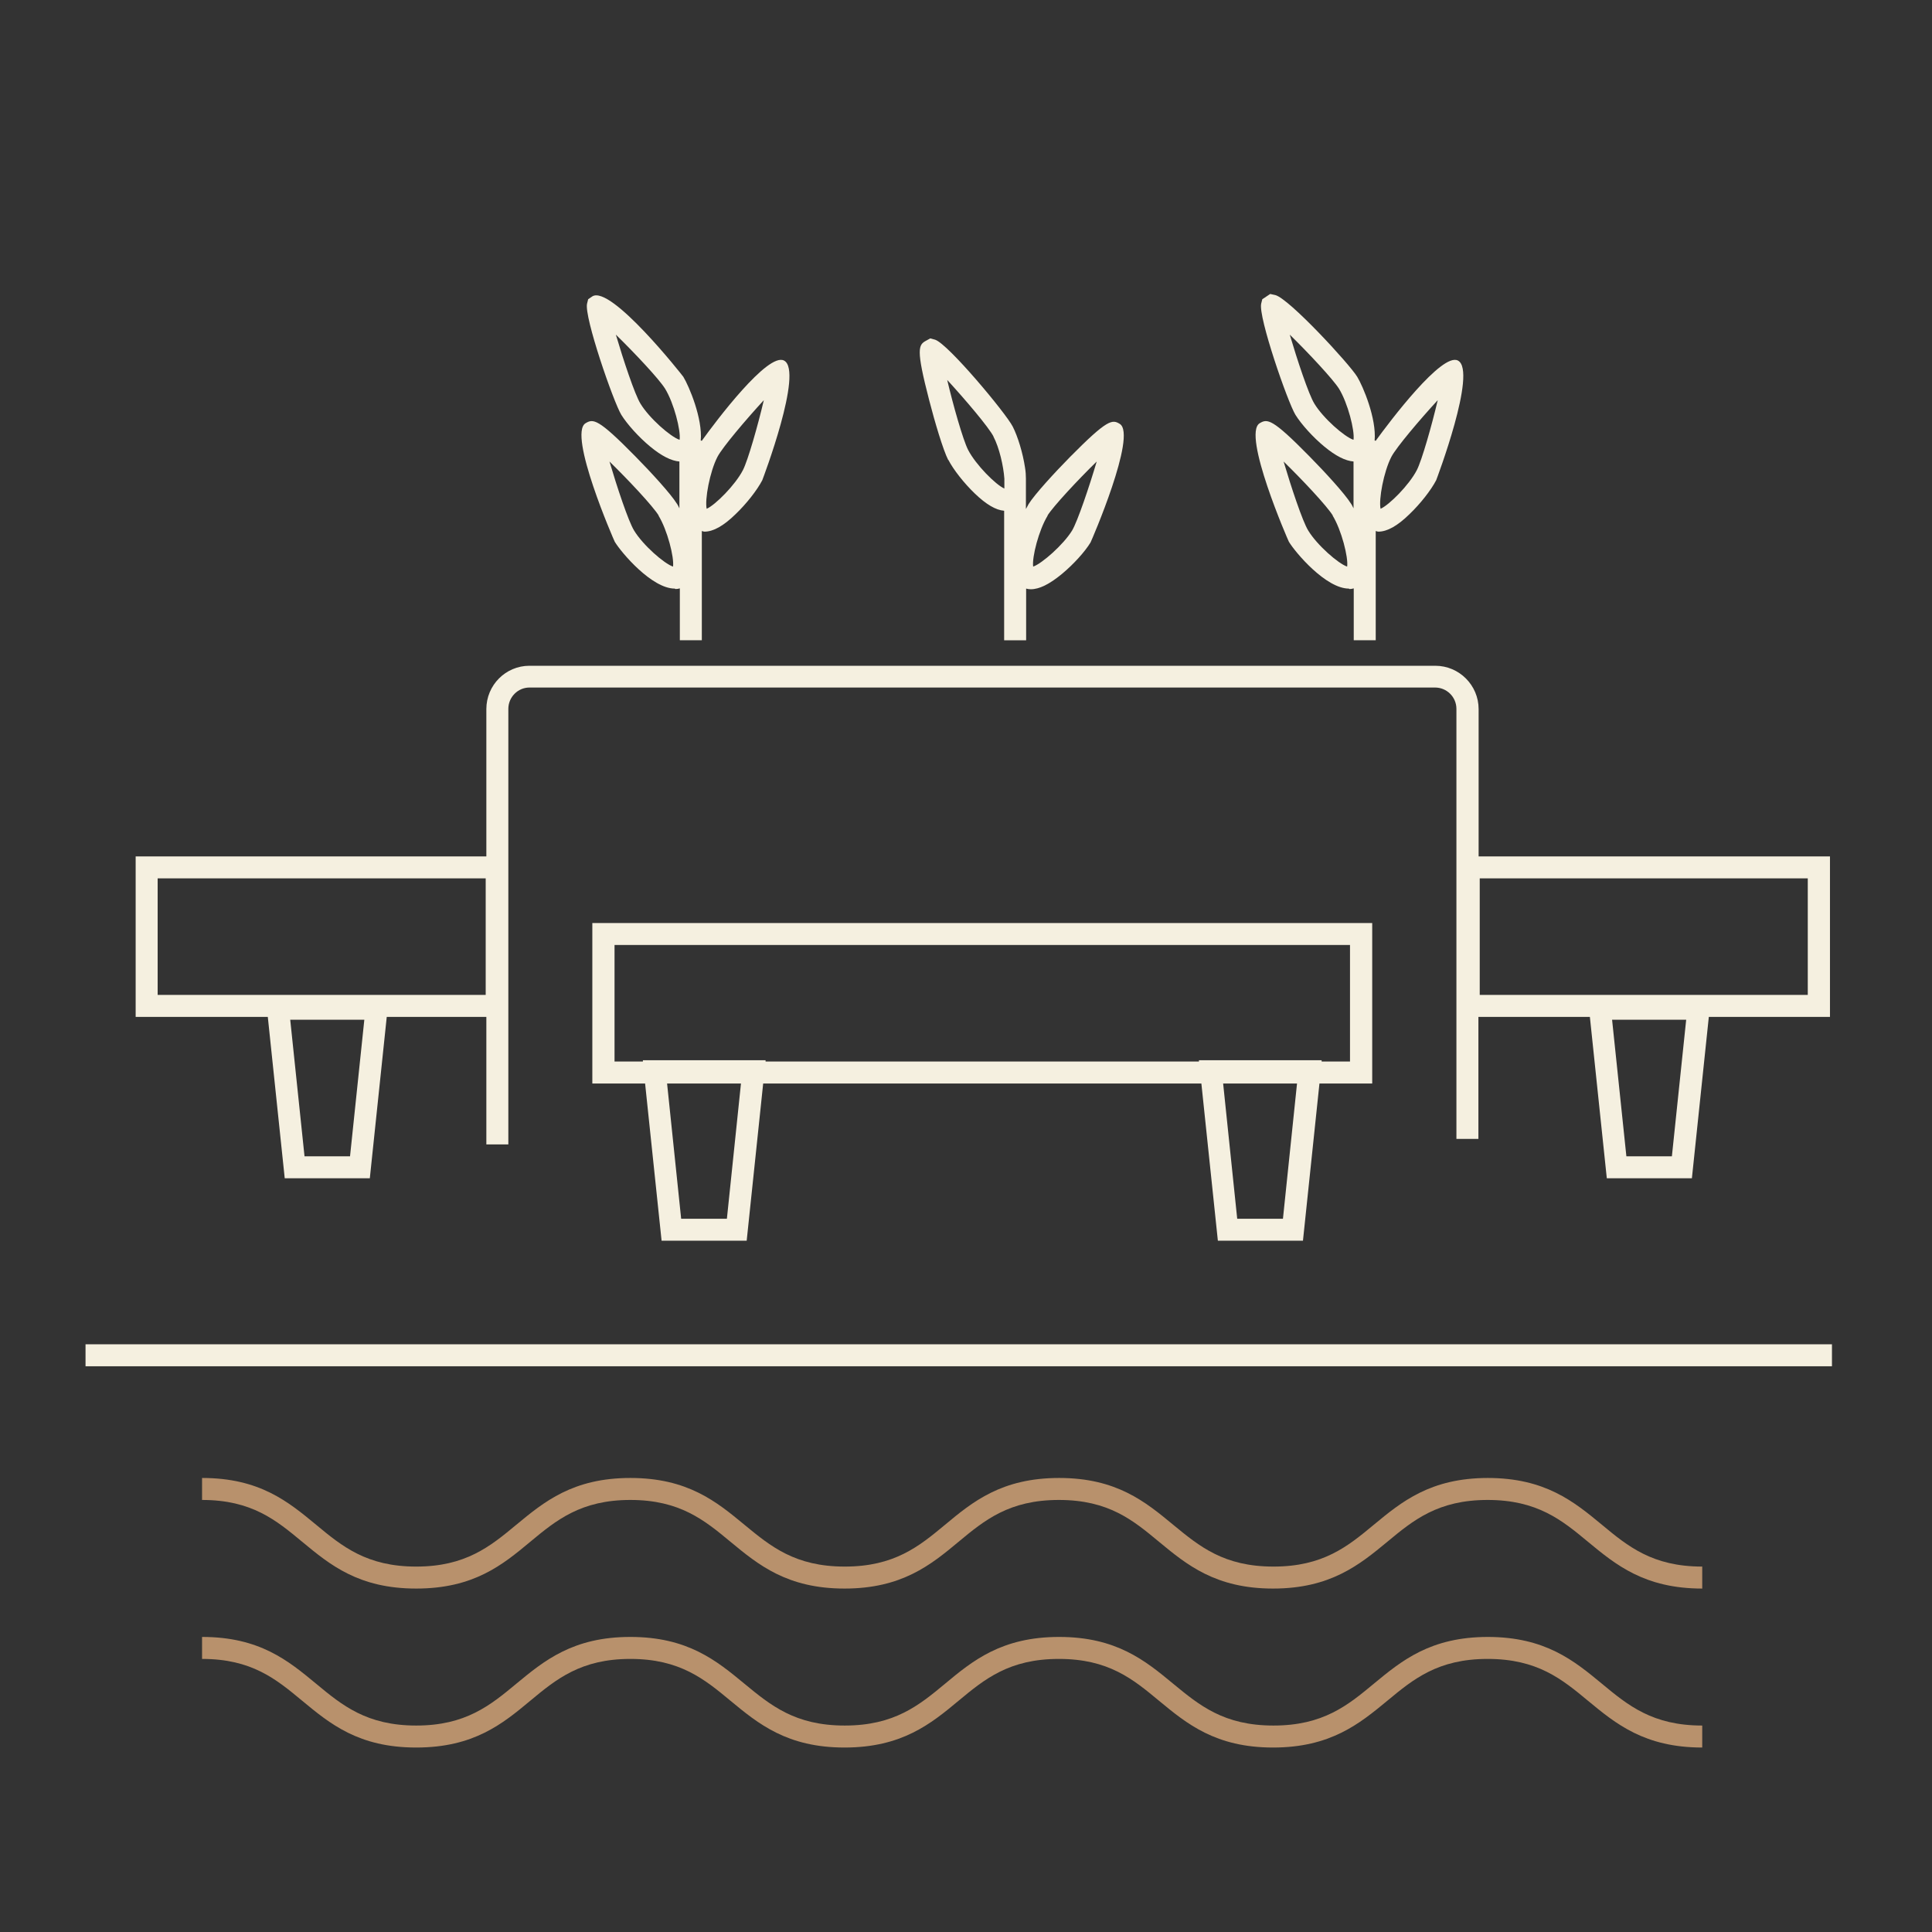 <?xml version="1.0" encoding="UTF-8"?><svg id="a" xmlns="http://www.w3.org/2000/svg" viewBox="0 0 87.87 87.87"><rect x="0" y="0" width="87.87" height="87.87" fill="#333333" stroke="none"/><path d="M30.72,26.79c.07,0,.14-.01.2-.03v2.36h1v-4.97s.08.03.12.03c.4,0,.87-.26,1.42-.8.49-.47.97-1.08,1.21-1.54.02-.05,1.89-4.97.99-5.44-.73-.39-3.09,2.74-3.75,3.66v-.02h-.04c.09-1.01-.53-2.47-.79-2.9-.03-.05-3.29-4.19-4.14-3.66l-.19.13-.05.2c-.14.6,1.2,4.47,1.56,5.06.27.43.79,1.01,1.31,1.44.52.43.96.65,1.33.68v2.13c-.04-.08-.08-.17-.12-.22-.28-.45-1.19-1.44-1.89-2.15-1.7-1.73-1.91-1.71-2.26-1.5-.81.5,1.3,5.34,1.33,5.39.31.51,1.69,2.13,2.73,2.13ZM32.63,20.78c.23-.44,1.3-1.7,2.11-2.58-.27,1.15-.72,2.73-.95,3.18-.35.68-1.26,1.59-1.65,1.76-.09-.42.14-1.68.49-2.36ZM30.9,20c-.41-.14-1.37-.98-1.77-1.64-.26-.42-.78-1.99-1.12-3.14.85.83,1.97,2.02,2.24,2.46.4.65.72,1.9.66,2.32ZM29.95,23.45c.4.65.72,1.9.66,2.32-.41-.14-1.37-.98-1.77-1.64-.26-.42-.78-1.99-1.12-3.14.85.83,1.97,2.02,2.24,2.46Z" fill="#f5f0e0"/><path d="M61.37,26.79c.07,0,.14-.01.2-.03v2.36h1v-4.97s.08.03.12.03c.4,0,.87-.26,1.42-.8.49-.47.97-1.08,1.21-1.54h0s1.89-4.97.99-5.44c-.72-.39-3.09,2.75-3.75,3.66v-.02h-.04c.09-1.01-.53-2.47-.79-2.9-.35-.58-3.11-3.57-3.73-3.72l-.23-.05-.36.24-.05.2c-.14.6,1.2,4.47,1.56,5.06.27.43.79,1.01,1.31,1.44.52.43.96.65,1.33.68v2.13c-.04-.08-.08-.17-.12-.22-.28-.45-1.19-1.44-1.89-2.15-1.7-1.73-1.91-1.71-2.26-1.5-.81.5,1.3,5.34,1.33,5.39.31.51,1.69,2.13,2.73,2.13ZM63.28,20.78c.23-.44,1.3-1.7,2.11-2.58-.27,1.15-.72,2.73-.95,3.18-.35.68-1.26,1.59-1.65,1.76-.09-.42.14-1.68.49-2.36ZM61.55,20c-.41-.14-1.37-.98-1.77-1.64-.26-.42-.78-1.99-1.12-3.14.85.83,1.97,2.03,2.24,2.46.4.65.72,1.9.66,2.32ZM60.61,23.45c.4.65.72,1.9.66,2.32-.41-.14-1.37-.98-1.77-1.64-.26-.42-.78-1.99-1.12-3.14.85.83,1.97,2.02,2.24,2.46Z" fill="#f5f0e0"/><path d="M43.13,20.91c.23.45.72,1.07,1.21,1.54.51.49.95.75,1.33.78v5.89h1v-2.35c.07.02.14.03.21.03.39,0,.85-.23,1.41-.69.52-.43,1.05-1.01,1.31-1.44.03-.05,2.13-4.89,1.33-5.39-.34-.21-.55-.23-2.26,1.5-.7.71-1.61,1.7-1.89,2.15-.03.05-.07.14-.12.22v-1.07c0-.09,0-.19,0-.29v-.02h0c0-.16-.01-.32-.04-.5-.1-.67-.33-1.42-.56-1.87-.32-.62-2.94-3.76-3.53-3.95l-.22-.06-.18.1c-.36.19-.48.36.13,2.71.25.97.63,2.26.87,2.73ZM47.64,23.45c.27-.43,1.39-1.63,2.24-2.46-.34,1.15-.87,2.72-1.12,3.14-.4.65-1.37,1.5-1.77,1.64-.06-.43.26-1.67.66-2.32ZM45.18,19.85c.27.51.46,1.35.5,1.92h0v.42s0,.02,0,.03c-.39-.17-1.3-1.08-1.65-1.76h0c-.23-.45-.68-2.03-.95-3.18.81.88,1.89,2.15,2.11,2.58Z" fill="#f5f0e0"/><path d="M29.34,49.28l.75,7.15h3.87l.75-7.15h19.93l.75,7.15h3.87l.75-7.15h2.4v-7.3H26.94v7.3h2.4ZM33.05,55.43h-2.07l-.64-6.15h3.36l-.64,6.15ZM58.34,55.43h-2.07l-.64-6.15h3.36l-.64,6.15ZM27.94,42.98h33.46v5.3h-1.29v-.06s-5.58,0-5.58,0v.06s-19.71,0-19.71,0v-.06s-5.58,0-5.58,0v.06s-1.29,0-1.29,0v-5.3Z" fill="#f5f0e0"/><path d="M12.95,53.59h3.87l.77-7.34h4.53v5.8h1v-19.81c0-.53.43-.97.96-.97h41.19c.53,0,.97.43.97.97v19.56h1v-5.55h5.07l.77,7.34h3.87l.77-7.34h5.51v-7.3h-15.98v-6.7c0-1.08-.88-1.97-1.97-1.97H24.08c-1.08,0-1.96.88-1.96,1.97v6.7H6.17v7.3h6.01l.77,7.34ZM15.92,52.59h-2.07l-.65-6.21h3.37l-.65,6.21ZM76.04,52.59h-2.07l-.65-6.21h3.37l-.65,6.21ZM67.3,39.95h14.92v5.3h-14.92v-5.3ZM7.17,39.95h14.92v5.3H7.17v-5.3Z" fill="#f5f0e0"/><rect x="3.89" y="61.14" width="79.43" height="1" fill="#f5f0e0"/><path d="M67.68,74.45c-2.62,0-3.93,1.08-5.2,2.13-1.18.98-2.3,1.9-4.56,1.9s-3.37-.92-4.56-1.9c-1.27-1.05-2.58-2.13-5.19-2.13s-3.93,1.08-5.19,2.13c-1.18.98-2.3,1.9-4.56,1.9s-3.37-.92-4.56-1.9c-1.27-1.05-2.58-2.13-5.19-2.13s-3.92,1.08-5.19,2.13c-1.18.98-2.3,1.9-4.55,1.9s-3.37-.92-4.55-1.9c-1.27-1.05-2.57-2.13-5.19-2.13v1c2.26,0,3.37.92,4.55,1.9,1.27,1.05,2.57,2.13,5.19,2.13s3.93-1.08,5.19-2.13c1.18-.98,2.3-1.9,4.55-1.9s3.37.92,4.55,1.9c1.27,1.05,2.58,2.13,5.19,2.13s3.93-1.08,5.19-2.13c1.18-.98,2.3-1.9,4.56-1.9s3.37.92,4.55,1.9c1.27,1.05,2.58,2.13,5.19,2.13s3.93-1.08,5.2-2.13c1.18-.98,2.3-1.9,4.56-1.9s3.38.92,4.56,1.9c1.27,1.05,2.58,2.13,5.2,2.13v-1c-2.26,0-3.38-.92-4.56-1.9-1.27-1.05-2.58-2.13-5.2-2.13Z" fill="#b8916c"/><path d="M67.68,67.22c-2.62,0-3.93,1.08-5.2,2.13-1.18.98-2.3,1.9-4.56,1.9s-3.37-.92-4.56-1.9c-1.27-1.05-2.58-2.13-5.19-2.13s-3.93,1.08-5.19,2.13c-1.18.98-2.3,1.9-4.56,1.9s-3.37-.92-4.56-1.9c-1.27-1.05-2.58-2.13-5.19-2.13s-3.92,1.08-5.19,2.13c-1.18.98-2.3,1.9-4.55,1.9s-3.37-.92-4.55-1.9c-1.27-1.05-2.57-2.13-5.19-2.13v1c2.26,0,3.37.92,4.55,1.9,1.27,1.05,2.57,2.13,5.19,2.13s3.93-1.08,5.19-2.13c1.18-.98,2.3-1.9,4.55-1.9s3.37.92,4.55,1.9c1.27,1.05,2.58,2.13,5.19,2.13s3.93-1.08,5.19-2.13c1.18-.98,2.3-1.9,4.56-1.9s3.37.92,4.55,1.9c1.27,1.05,2.58,2.13,5.19,2.13s3.93-1.08,5.2-2.13c1.18-.98,2.3-1.9,4.56-1.9s3.38.92,4.56,1.9c1.27,1.05,2.58,2.13,5.2,2.13v-1c-2.26,0-3.38-.92-4.56-1.9-1.27-1.05-2.58-2.13-5.2-2.13Z" fill="#b8916c"/></svg>